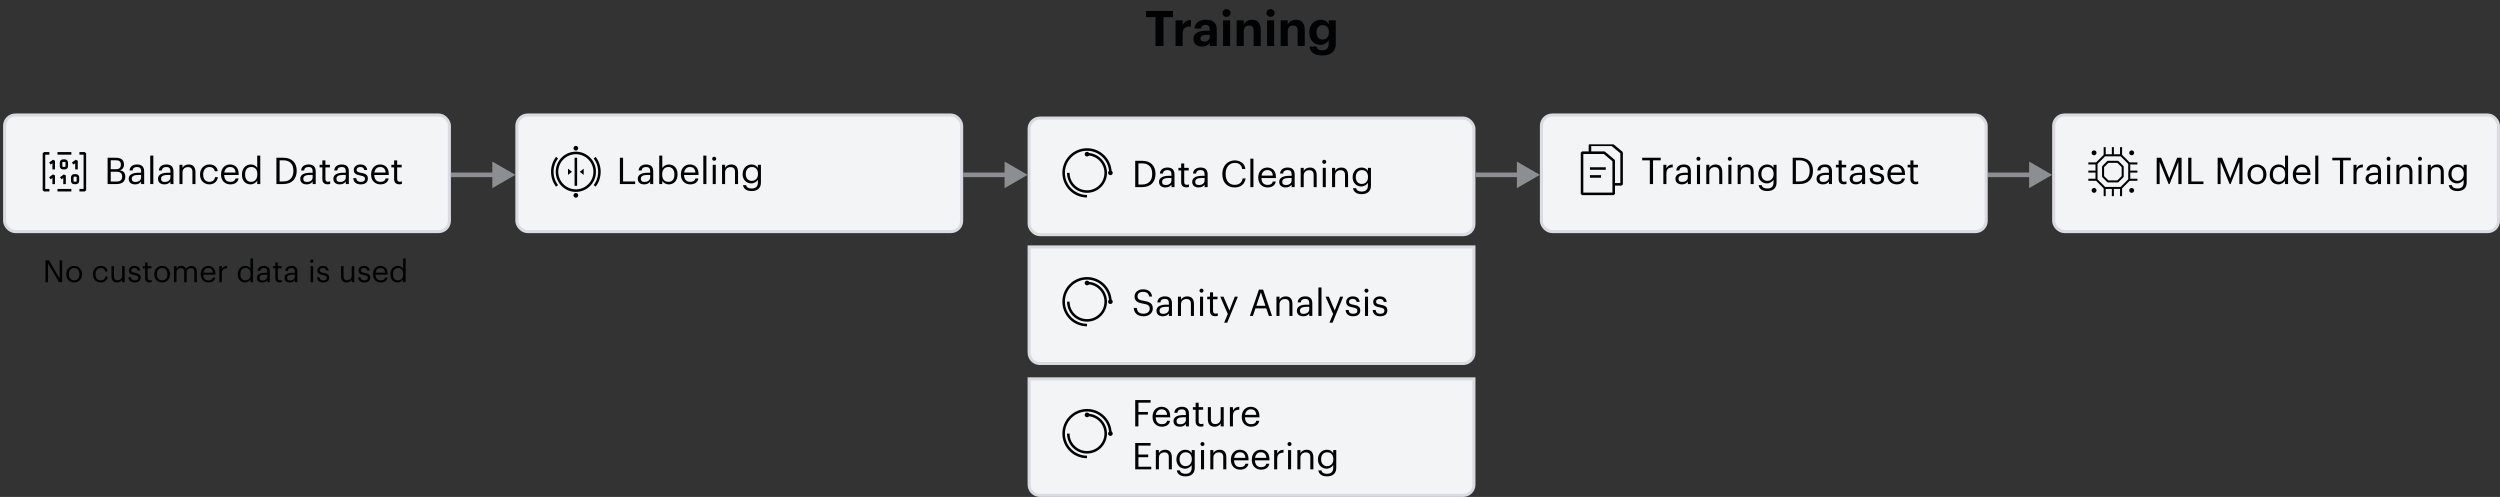 <svg width="815" height="162" viewBox="0 0 815 162" fill="none" xmlns="http://www.w3.org/2000/svg">
<rect x="0" y="0" width="815" height="162" fill="#333333" stroke="none"/>
<rect x="1.5" y="37.5" width="145" height="38" rx="3.5" fill="#F3F4F6"/>
<rect x="1.5" y="37.5" width="145" height="38" rx="3.5" stroke="#DADBE1"/>
<path d="M35.08 60V51.42H37.66C39.256 51.42 40.42 51.948 40.42 53.64V53.688C40.42 54.468 40.108 55.164 39.124 55.5C40.372 55.8 40.84 56.436 40.84 57.552V57.6C40.84 59.22 39.736 60 38.02 60H35.08ZM36.1 55.164H37.66C38.92 55.164 39.4 54.708 39.4 53.652V53.604C39.4 52.632 38.836 52.236 37.636 52.236H36.1V55.164ZM36.1 59.184H37.996C39.244 59.184 39.82 58.632 39.82 57.588V57.54C39.82 56.484 39.232 55.98 37.852 55.98H36.1V59.184ZM44.141 59.316C45.197 59.316 46.001 58.776 46.001 57.804V57.024H45.137C43.877 57.024 42.953 57.336 42.953 58.26C42.953 58.908 43.265 59.316 44.141 59.316ZM44.045 60.108C42.881 60.108 41.957 59.544 41.957 58.26C41.957 56.808 43.493 56.316 45.101 56.316H46.001V55.86C46.001 54.864 45.617 54.444 44.657 54.444C43.793 54.444 43.313 54.804 43.217 55.572H42.221C42.353 54.144 43.493 53.616 44.705 53.616C45.905 53.616 46.997 54.108 46.997 55.86V60H46.001V59.208C45.533 59.796 44.969 60.108 44.045 60.108ZM48.977 60V50.724H49.985V60H48.977ZM53.692 59.316C54.748 59.316 55.552 58.776 55.552 57.804V57.024H54.688C53.428 57.024 52.504 57.336 52.504 58.26C52.504 58.908 52.816 59.316 53.692 59.316ZM53.596 60.108C52.432 60.108 51.508 59.544 51.508 58.26C51.508 56.808 53.044 56.316 54.652 56.316H55.552V55.86C55.552 54.864 55.168 54.444 54.208 54.444C53.344 54.444 52.864 54.804 52.768 55.572H51.772C51.904 54.144 53.044 53.616 54.256 53.616C55.456 53.616 56.548 54.108 56.548 55.86V60H55.552V59.208C55.084 59.796 54.52 60.108 53.596 60.108ZM58.504 60V53.724H59.5V54.72C59.788 54.132 60.484 53.616 61.516 53.616C62.812 53.616 63.724 54.324 63.724 56.148V60H62.728V56.076C62.728 54.972 62.26 54.48 61.252 54.48C60.328 54.48 59.5 55.068 59.5 56.196V60H58.504ZM68.28 60.108C66.528 60.108 65.208 58.872 65.208 56.928V56.832C65.208 54.912 66.576 53.616 68.256 53.616C69.564 53.616 70.788 54.216 70.98 55.812H69.996C69.84 54.816 69.12 54.444 68.256 54.444C67.116 54.444 66.24 55.356 66.24 56.832V56.928C66.24 58.464 67.08 59.28 68.292 59.28C69.18 59.28 69.984 58.764 70.092 57.744H71.016C70.884 59.1 69.792 60.108 68.28 60.108ZM75.088 60.108C73.312 60.108 72.052 58.86 72.052 56.928V56.832C72.052 54.936 73.264 53.616 74.992 53.616C76.444 53.616 77.812 54.492 77.812 56.736V57.06H73.084C73.132 58.488 73.816 59.28 75.1 59.28C76.072 59.28 76.636 58.92 76.768 58.188H77.764C77.548 59.448 76.504 60.108 75.088 60.108ZM73.12 56.256H76.792C76.696 54.96 76.024 54.444 74.992 54.444C73.972 54.444 73.288 55.14 73.12 56.256ZM81.812 59.28C82.976 59.28 83.888 58.512 83.888 56.904V56.808C83.888 55.2 83.12 54.444 81.896 54.444C80.648 54.444 79.904 55.32 79.904 56.844V56.94C79.904 58.524 80.756 59.28 81.812 59.28ZM81.704 60.108C80.06 60.108 78.872 58.944 78.872 56.988V56.892C78.872 54.972 80.072 53.616 81.8 53.616C82.844 53.616 83.492 54.12 83.852 54.732V50.724H84.848V60H83.852V58.92C83.492 59.532 82.616 60.108 81.704 60.108ZM90.111 60V51.42H92.379C95.331 51.42 96.723 53.244 96.723 55.632V55.74C96.723 58.116 95.355 60 92.355 60H90.111ZM91.155 59.148H92.331C94.539 59.148 95.643 57.828 95.643 55.728V55.632C95.643 53.652 94.683 52.26 92.319 52.26H91.155V59.148ZM100.063 59.316C101.119 59.316 101.923 58.776 101.923 57.804V57.024H101.059C99.799 57.024 98.875 57.336 98.875 58.26C98.875 58.908 99.187 59.316 100.063 59.316ZM99.967 60.108C98.803 60.108 97.879 59.544 97.879 58.26C97.879 56.808 99.415 56.316 101.023 56.316H101.923V55.86C101.923 54.864 101.539 54.444 100.579 54.444C99.715 54.444 99.235 54.804 99.139 55.572H98.143C98.275 54.144 99.415 53.616 100.627 53.616C101.827 53.616 102.919 54.108 102.919 55.86V60H101.923V59.208C101.455 59.796 100.891 60.108 99.967 60.108ZM106.783 60.084C105.643 60.084 105.091 59.412 105.091 58.428V54.564H104.191V53.724H105.091V52.296H106.087V53.724H107.551V54.564H106.087V58.332C106.087 58.944 106.363 59.244 106.867 59.244C107.179 59.244 107.419 59.196 107.635 59.112V59.952C107.431 60.024 107.191 60.084 106.783 60.084ZM110.867 59.316C111.923 59.316 112.727 58.776 112.727 57.804V57.024H111.863C110.603 57.024 109.679 57.336 109.679 58.26C109.679 58.908 109.991 59.316 110.867 59.316ZM110.771 60.108C109.607 60.108 108.683 59.544 108.683 58.26C108.683 56.808 110.219 56.316 111.827 56.316H112.727V55.86C112.727 54.864 112.343 54.444 111.383 54.444C110.519 54.444 110.039 54.804 109.943 55.572H108.947C109.079 54.144 110.219 53.616 111.431 53.616C112.631 53.616 113.723 54.108 113.723 55.86V60H112.727V59.208C112.259 59.796 111.695 60.108 110.771 60.108ZM117.624 60.108C116.124 60.108 115.224 59.352 115.164 58.068H116.136C116.208 58.812 116.604 59.28 117.612 59.28C118.56 59.28 118.98 58.956 118.98 58.284C118.98 57.624 118.488 57.408 117.516 57.228C115.884 56.928 115.332 56.472 115.332 55.38C115.332 54.216 116.472 53.616 117.456 53.616C118.584 53.616 119.556 54.072 119.724 55.428H118.764C118.62 54.744 118.236 54.444 117.444 54.444C116.724 54.444 116.256 54.804 116.256 55.344C116.256 55.908 116.568 56.136 117.72 56.34C119.016 56.58 119.928 56.868 119.928 58.2C119.928 59.34 119.148 60.108 117.624 60.108ZM124.014 60.108C122.238 60.108 120.978 58.86 120.978 56.928V56.832C120.978 54.936 122.19 53.616 123.918 53.616C125.37 53.616 126.738 54.492 126.738 56.736V57.06H122.01C122.058 58.488 122.742 59.28 124.026 59.28C124.998 59.28 125.562 58.92 125.694 58.188H126.69C126.474 59.448 125.43 60.108 124.014 60.108ZM122.046 56.256H125.718C125.622 54.96 124.95 54.444 123.918 54.444C122.898 54.444 122.214 55.14 122.046 56.256ZM130.174 60.084C129.034 60.084 128.482 59.412 128.482 58.428V54.564H127.582V53.724H128.482V52.296H129.478V53.724H130.942V54.564H129.478V58.332C129.478 58.944 129.754 59.244 130.258 59.244C130.57 59.244 130.81 59.196 131.026 59.112V59.952C130.822 60.024 130.582 60.084 130.174 60.084Z" fill="#010203"/>
<g clip-path="url(#clip0_265_624)">
<path d="M17.504 54.816V52.404L16.598 53.069" stroke="#010203" stroke-width="0.833" stroke-linecap="square" stroke-linejoin="bevel"/>
<path d="M24.934 54.816V52.404L24.027 53.069" stroke="#010203" stroke-width="0.833" stroke-linecap="square" stroke-linejoin="bevel"/>
<path d="M21.043 59.616V57.203L20.137 57.868" stroke="#010203" stroke-width="0.833" stroke-linecap="square" stroke-linejoin="bevel"/>
<path d="M17.504 59.616V57.203L16.598 57.868" stroke="#010203" stroke-width="0.833" stroke-linecap="square" stroke-linejoin="bevel"/>
<path d="M21.129 52.364H20.539C20.192 52.364 19.91 52.646 19.91 52.993V54.188C19.91 54.535 20.192 54.816 20.539 54.816H21.129C21.476 54.816 21.757 54.535 21.757 54.188V52.993C21.757 52.646 21.476 52.364 21.129 52.364Z" stroke="#010203" stroke-width="0.833" stroke-linejoin="bevel"/>
<path d="M24.184 59.636H24.774C25.121 59.636 25.402 59.354 25.402 59.007V57.812C25.402 57.465 25.121 57.184 24.774 57.184H24.184C23.837 57.184 23.555 57.465 23.555 57.812V59.007C23.555 59.354 23.837 59.636 24.184 59.636Z" stroke="#010203" stroke-width="0.833" stroke-linejoin="bevel"/>
<path d="M16.104 50H14.332V62H16.104" stroke="#010203" stroke-width="0.833" stroke-linejoin="bevel"/>
<path d="M25.895 62H27.666V50H25.895" stroke="#010203" stroke-width="0.833" stroke-linejoin="bevel"/>
<path d="M18.738 50H23.261" stroke="#010203" stroke-width="0.833" stroke-linejoin="bevel"/>
<path d="M18.738 62H23.261" stroke="#010203" stroke-width="0.833" stroke-linejoin="bevel"/>
</g>
<rect x="168.5" y="37.5" width="145" height="38" rx="3.5" fill="#F3F4F6"/>
<rect x="168.5" y="37.5" width="145" height="38" rx="3.5" stroke="#DADBE1"/>
<path d="M202.08 60V51.42H203.124V59.148H207.048V60H202.08ZM210.098 59.316C211.154 59.316 211.958 58.776 211.958 57.804V57.024H211.094C209.834 57.024 208.91 57.336 208.91 58.26C208.91 58.908 209.222 59.316 210.098 59.316ZM210.002 60.108C208.838 60.108 207.914 59.544 207.914 58.26C207.914 56.808 209.45 56.316 211.058 56.316H211.958V55.86C211.958 54.864 211.574 54.444 210.614 54.444C209.75 54.444 209.27 54.804 209.174 55.572H208.178C208.31 54.144 209.45 53.616 210.662 53.616C211.862 53.616 212.954 54.108 212.954 55.86V60H211.958V59.208C211.49 59.796 210.926 60.108 210.002 60.108ZM218.03 60.108C217.01 60.108 216.266 59.592 215.906 58.968V60H214.91V50.724H215.906V54.78C216.266 54.168 217.118 53.616 218.03 53.616C219.674 53.616 220.886 54.816 220.886 56.772V56.868C220.886 58.788 219.758 60.108 218.03 60.108ZM217.934 59.28C219.182 59.28 219.854 58.44 219.854 56.916V56.82C219.854 55.236 218.978 54.444 217.922 54.444C216.758 54.444 215.87 55.212 215.87 56.82V56.916C215.87 58.524 216.71 59.28 217.934 59.28ZM225.002 60.108C223.226 60.108 221.966 58.86 221.966 56.928V56.832C221.966 54.936 223.178 53.616 224.906 53.616C226.358 53.616 227.726 54.492 227.726 56.736V57.06H222.998C223.046 58.488 223.73 59.28 225.014 59.28C225.986 59.28 226.55 58.92 226.682 58.188H227.678C227.462 59.448 226.418 60.108 225.002 60.108ZM223.034 56.256H226.706C226.61 54.96 225.938 54.444 224.906 54.444C223.886 54.444 223.202 55.14 223.034 56.256ZM229.278 60V50.724H230.286V60H229.278ZM232.828 52.416C232.468 52.416 232.168 52.116 232.168 51.756C232.168 51.396 232.468 51.096 232.828 51.096C233.188 51.096 233.488 51.396 233.488 51.756C233.488 52.116 233.188 52.416 232.828 52.416ZM232.348 60V53.724H233.344V60H232.348ZM235.383 60V53.724H236.379V54.72C236.667 54.132 237.363 53.616 238.395 53.616C239.691 53.616 240.603 54.324 240.603 56.148V60H239.607V56.076C239.607 54.972 239.139 54.48 238.131 54.48C237.207 54.48 236.379 55.068 236.379 56.196V60H235.383ZM245.051 58.968C246.215 58.968 247.103 58.152 247.103 56.748V56.664C247.103 55.26 246.335 54.444 245.111 54.444C243.863 54.444 243.119 55.368 243.119 56.688V56.784C243.119 58.152 243.995 58.968 245.051 58.968ZM245.063 62.292C243.203 62.292 242.387 61.416 242.219 60.36H243.239C243.383 61.08 243.983 61.452 245.051 61.452C246.287 61.452 247.067 60.864 247.067 59.52V58.608C246.707 59.22 245.855 59.796 244.943 59.796C243.299 59.796 242.087 58.548 242.087 56.82V56.736C242.087 55.032 243.287 53.616 245.015 53.616C246.059 53.616 246.707 54.12 247.067 54.732V53.724H248.063V59.58C248.051 61.404 246.815 62.292 245.063 62.292Z" fill="#010203"/>
<g clip-path="url(#clip1_265_624)">
<mask id="mask0_265_624" style="mask-type:alpha" maskUnits="userSpaceOnUse" x="178" y="45" width="20" height="20">
<rect x="178" y="45" width="20" height="20" fill="#D9D9D9"/>
</mask>
<g mask="url(#mask0_265_624)">
</g>
<path d="M187.726 62.144C191.119 62.144 193.87 59.393 193.87 56C193.87 52.607 191.119 49.856 187.726 49.856C184.333 49.856 181.582 52.607 181.582 56C181.582 59.393 184.333 62.144 187.726 62.144Z" stroke="#010203" stroke-width="0.833" stroke-linejoin="bevel"/>
<path d="M193.871 51.392C194.834 52.672 195.407 54.269 195.407 56C195.407 57.73 194.834 59.328 193.871 60.608" stroke="#010203" stroke-width="0.833" stroke-linejoin="bevel"/>
<path d="M181.583 60.608C180.62 59.328 180.047 57.73 180.047 56C180.047 54.269 180.62 52.672 181.583 51.392" stroke="#010203" stroke-width="0.833" stroke-linejoin="bevel"/>
<path d="M187.725 64.448C188.149 64.448 188.493 64.104 188.493 63.68C188.493 63.256 188.149 62.912 187.725 62.912C187.301 62.912 186.957 63.256 186.957 63.68C186.957 64.104 187.301 64.448 187.725 64.448Z" fill="#010203"/>
<path d="M187.725 49.088C188.149 49.088 188.493 48.744 188.493 48.32C188.493 47.896 188.149 47.552 187.725 47.552C187.301 47.552 186.957 47.896 186.957 48.32C186.957 48.744 187.301 49.088 187.725 49.088Z" fill="#010203"/>
<path d="M186.463 56.007L185.168 54.989V57.024L186.463 56.007Z" fill="#010203"/>
<path d="M188.992 56.007L190.287 57.024V54.989L188.992 56.007Z" fill="#010203"/>
<path d="M187.727 51.428V60.572" stroke="#010203" stroke-width="0.833" stroke-linejoin="bevel"/>
</g>
<path d="M168 57L160.5 52.67L160.5 61.33L168 57ZM147 57L147 57.75L161.25 57.75L161.25 57L161.25 56.25L147 56.25L147 57Z" fill="#8D8E92"/>
<path d="M335 57L327.5 52.67L327.5 61.33L335 57ZM314 57L314 57.75L328.25 57.75L328.25 57L328.25 56.25L314 56.25L314 57Z" fill="#8D8E92"/>
<path d="M669 57L661.5 52.67L661.5 61.33L669 57ZM648 57L648 57.75L662.25 57.75L662.25 57L662.25 56.25L648 56.25L648 57Z" fill="#8D8E92"/>
<rect x="502.5" y="37.5" width="145" height="38" rx="3.5" fill="#F3F4F6"/>
<rect x="502.5" y="37.5" width="145" height="38" rx="3.5" stroke="#DADBE1"/>
<path d="M537.844 60V52.272H535.348V51.42H541.384V52.272H538.888V60H537.844ZM542.254 60V53.724H543.25V54.852C543.646 54.144 544.186 53.652 545.314 53.616V54.552C544.054 54.612 543.25 55.008 543.25 56.556V60H542.254ZM548.375 59.316C549.431 59.316 550.235 58.776 550.235 57.804V57.024H549.371C548.111 57.024 547.187 57.336 547.187 58.26C547.187 58.908 547.499 59.316 548.375 59.316ZM548.279 60.108C547.115 60.108 546.191 59.544 546.191 58.26C546.191 56.808 547.727 56.316 549.335 56.316H550.235V55.86C550.235 54.864 549.851 54.444 548.891 54.444C548.027 54.444 547.547 54.804 547.451 55.572H546.455C546.587 54.144 547.727 53.616 548.939 53.616C550.139 53.616 551.231 54.108 551.231 55.86V60H550.235V59.208C549.767 59.796 549.203 60.108 548.279 60.108ZM553.692 52.416C553.332 52.416 553.032 52.116 553.032 51.756C553.032 51.396 553.332 51.096 553.692 51.096C554.052 51.096 554.352 51.396 554.352 51.756C554.352 52.116 554.052 52.416 553.692 52.416ZM553.212 60V53.724H554.208V60H553.212ZM556.246 60V53.724H557.242V54.72C557.53 54.132 558.226 53.616 559.258 53.616C560.554 53.616 561.466 54.324 561.466 56.148V60H560.47V56.076C560.47 54.972 560.002 54.48 558.994 54.48C558.07 54.48 557.242 55.068 557.242 56.196V60H556.246ZM563.922 52.416C563.562 52.416 563.262 52.116 563.262 51.756C563.262 51.396 563.562 51.096 563.922 51.096C564.282 51.096 564.582 51.396 564.582 51.756C564.582 52.116 564.282 52.416 563.922 52.416ZM563.442 60V53.724H564.438V60H563.442ZM566.477 60V53.724H567.473V54.72C567.761 54.132 568.457 53.616 569.489 53.616C570.785 53.616 571.697 54.324 571.697 56.148V60H570.701V56.076C570.701 54.972 570.233 54.48 569.225 54.48C568.301 54.48 567.473 55.068 567.473 56.196V60H566.477ZM576.145 58.968C577.309 58.968 578.197 58.152 578.197 56.748V56.664C578.197 55.26 577.429 54.444 576.205 54.444C574.957 54.444 574.213 55.368 574.213 56.688V56.784C574.213 58.152 575.089 58.968 576.145 58.968ZM576.157 62.292C574.297 62.292 573.481 61.416 573.313 60.36H574.333C574.477 61.08 575.077 61.452 576.145 61.452C577.381 61.452 578.161 60.864 578.161 59.52V58.608C577.801 59.22 576.949 59.796 576.037 59.796C574.393 59.796 573.181 58.548 573.181 56.82V56.736C573.181 55.032 574.381 53.616 576.109 53.616C577.153 53.616 577.801 54.12 578.161 54.732V53.724H579.157V59.58C579.145 61.404 577.909 62.292 576.157 62.292ZM584.42 60V51.42H586.688C589.64 51.42 591.032 53.244 591.032 55.632V55.74C591.032 58.116 589.664 60 586.664 60H584.42ZM585.464 59.148H586.64C588.848 59.148 589.952 57.828 589.952 55.728V55.632C589.952 53.652 588.992 52.26 586.628 52.26H585.464V59.148ZM594.371 59.316C595.427 59.316 596.231 58.776 596.231 57.804V57.024H595.367C594.107 57.024 593.183 57.336 593.183 58.26C593.183 58.908 593.495 59.316 594.371 59.316ZM594.275 60.108C593.111 60.108 592.187 59.544 592.187 58.26C592.187 56.808 593.723 56.316 595.331 56.316H596.231V55.86C596.231 54.864 595.847 54.444 594.887 54.444C594.023 54.444 593.543 54.804 593.447 55.572H592.451C592.583 54.144 593.723 53.616 594.935 53.616C596.135 53.616 597.227 54.108 597.227 55.86V60H596.231V59.208C595.763 59.796 595.199 60.108 594.275 60.108ZM601.092 60.084C599.952 60.084 599.4 59.412 599.4 58.428V54.564H598.5V53.724H599.4V52.296H600.396V53.724H601.86V54.564H600.396V58.332C600.396 58.944 600.672 59.244 601.176 59.244C601.488 59.244 601.728 59.196 601.944 59.112V59.952C601.74 60.024 601.5 60.084 601.092 60.084ZM605.176 59.316C606.232 59.316 607.036 58.776 607.036 57.804V57.024H606.172C604.912 57.024 603.988 57.336 603.988 58.26C603.988 58.908 604.3 59.316 605.176 59.316ZM605.08 60.108C603.916 60.108 602.992 59.544 602.992 58.26C602.992 56.808 604.528 56.316 606.136 56.316H607.036V55.86C607.036 54.864 606.652 54.444 605.692 54.444C604.828 54.444 604.348 54.804 604.252 55.572H603.256C603.388 54.144 604.528 53.616 605.74 53.616C606.94 53.616 608.032 54.108 608.032 55.86V60H607.036V59.208C606.568 59.796 606.004 60.108 605.08 60.108ZM611.932 60.108C610.432 60.108 609.532 59.352 609.472 58.068H610.444C610.516 58.812 610.912 59.28 611.92 59.28C612.868 59.28 613.288 58.956 613.288 58.284C613.288 57.624 612.796 57.408 611.824 57.228C610.192 56.928 609.64 56.472 609.64 55.38C609.64 54.216 610.78 53.616 611.764 53.616C612.892 53.616 613.864 54.072 614.032 55.428H613.072C612.928 54.744 612.544 54.444 611.752 54.444C611.032 54.444 610.564 54.804 610.564 55.344C610.564 55.908 610.876 56.136 612.028 56.34C613.324 56.58 614.236 56.868 614.236 58.2C614.236 59.34 613.456 60.108 611.932 60.108ZM618.322 60.108C616.546 60.108 615.286 58.86 615.286 56.928V56.832C615.286 54.936 616.498 53.616 618.226 53.616C619.678 53.616 621.046 54.492 621.046 56.736V57.06H616.318C616.366 58.488 617.05 59.28 618.334 59.28C619.306 59.28 619.87 58.92 620.002 58.188H620.998C620.782 59.448 619.738 60.108 618.322 60.108ZM616.354 56.256H620.026C619.93 54.96 619.258 54.444 618.226 54.444C617.206 54.444 616.522 55.14 616.354 56.256ZM624.482 60.084C623.342 60.084 622.79 59.412 622.79 58.428V54.564H621.89V53.724H622.79V52.296H623.786V53.724H625.25V54.564H623.786V58.332C623.786 58.944 624.062 59.244 624.566 59.244C624.878 59.244 625.118 59.196 625.334 59.112V59.952C625.13 60.024 624.89 60.084 624.482 60.084Z" fill="#010203"/>
<g clip-path="url(#clip2_265_624)">
<mask id="mask1_265_624" style="mask-type:alpha" maskUnits="userSpaceOnUse" x="512" y="45" width="20" height="20">
<rect x="512" y="45" width="20" height="20" fill="#D9D9D9"/>
</mask>
<g mask="url(#mask1_265_624)">
<path d="M518.324 49.777V47.196H525.55L528.647 49.777V60.099H526.066" stroke="#010203" stroke-width="0.833" stroke-linejoin="bevel"/>
<path d="M515.746 49.777V63.196H526.069V52.357L522.972 49.777H515.746Z" stroke="#010203" stroke-width="0.833" stroke-linejoin="bevel"/>
<path d="M518.324 54.938H523.486" stroke="#010203" stroke-width="0.833" stroke-linejoin="bevel"/>
<path d="M518.324 57.519H521.937" stroke="#010203" stroke-width="0.833" stroke-linejoin="bevel"/>
</g>
</g>
<rect x="669.5" y="37.5" width="145" height="38" rx="3.5" fill="#F3F4F6"/>
<rect x="669.5" y="37.5" width="145" height="38" rx="3.5" stroke="#DADBE1"/>
<path d="M703.08 60V51.42H704.532L707.184 58.104L709.752 51.42H711.192V60H710.148V52.776L707.304 60H706.98L704.04 52.776V60H703.08ZM713.357 60V51.42H714.401V59.148H718.325V60H713.357ZM722.955 60V51.42H724.407L727.059 58.104L729.627 51.42H731.067V60H730.023V52.776L727.179 60H726.855L723.915 52.776V60H722.955ZM735.764 60.108C733.976 60.108 732.692 58.752 732.692 56.916V56.82C732.692 54.936 734 53.616 735.776 53.616C737.552 53.616 738.86 54.924 738.86 56.808V56.904C738.86 58.8 737.552 60.108 735.764 60.108ZM735.776 59.28C737.036 59.28 737.828 58.332 737.828 56.916V56.832C737.828 55.38 737.024 54.444 735.776 54.444C734.516 54.444 733.724 55.38 733.724 56.82V56.916C733.724 58.344 734.504 59.28 735.776 59.28ZM742.875 59.28C744.039 59.28 744.951 58.512 744.951 56.904V56.808C744.951 55.2 744.183 54.444 742.959 54.444C741.711 54.444 740.967 55.32 740.967 56.844V56.94C740.967 58.524 741.819 59.28 742.875 59.28ZM742.767 60.108C741.123 60.108 739.935 58.944 739.935 56.988V56.892C739.935 54.972 741.135 53.616 742.863 53.616C743.907 53.616 744.555 54.12 744.915 54.732V50.724H745.911V60H744.915V58.92C744.555 59.532 743.679 60.108 742.767 60.108ZM750.494 60.108C748.718 60.108 747.458 58.86 747.458 56.928V56.832C747.458 54.936 748.67 53.616 750.398 53.616C751.85 53.616 753.218 54.492 753.218 56.736V57.06H748.49C748.538 58.488 749.222 59.28 750.506 59.28C751.478 59.28 752.042 58.92 752.174 58.188H753.17C752.954 59.448 751.91 60.108 750.494 60.108ZM748.526 56.256H752.198C752.102 54.96 751.43 54.444 750.398 54.444C749.378 54.444 748.694 55.14 748.526 56.256ZM754.77 60V50.724H755.778V60H754.77ZM762.828 60V52.272H760.332V51.42H766.368V52.272H763.872V60H762.828ZM767.238 60V53.724H768.234V54.852C768.63 54.144 769.17 53.652 770.298 53.616V54.552C769.038 54.612 768.234 55.008 768.234 56.556V60H767.238ZM773.36 59.316C774.416 59.316 775.22 58.776 775.22 57.804V57.024H774.356C773.096 57.024 772.172 57.336 772.172 58.26C772.172 58.908 772.484 59.316 773.36 59.316ZM773.264 60.108C772.1 60.108 771.176 59.544 771.176 58.26C771.176 56.808 772.712 56.316 774.32 56.316H775.22V55.86C775.22 54.864 774.836 54.444 773.876 54.444C773.012 54.444 772.532 54.804 772.436 55.572H771.44C771.572 54.144 772.712 53.616 773.924 53.616C775.124 53.616 776.216 54.108 776.216 55.86V60H775.22V59.208C774.752 59.796 774.188 60.108 773.264 60.108ZM778.676 52.416C778.316 52.416 778.016 52.116 778.016 51.756C778.016 51.396 778.316 51.096 778.676 51.096C779.036 51.096 779.336 51.396 779.336 51.756C779.336 52.116 779.036 52.416 778.676 52.416ZM778.196 60V53.724H779.192V60H778.196ZM781.231 60V53.724H782.227V54.72C782.515 54.132 783.211 53.616 784.243 53.616C785.539 53.616 786.451 54.324 786.451 56.148V60H785.455V56.076C785.455 54.972 784.987 54.48 783.979 54.48C783.055 54.48 782.227 55.068 782.227 56.196V60H781.231ZM788.907 52.416C788.547 52.416 788.247 52.116 788.247 51.756C788.247 51.396 788.547 51.096 788.907 51.096C789.267 51.096 789.567 51.396 789.567 51.756C789.567 52.116 789.267 52.416 788.907 52.416ZM788.427 60V53.724H789.423V60H788.427ZM791.461 60V53.724H792.457V54.72C792.745 54.132 793.441 53.616 794.473 53.616C795.769 53.616 796.681 54.324 796.681 56.148V60H795.685V56.076C795.685 54.972 795.217 54.48 794.209 54.48C793.285 54.48 792.457 55.068 792.457 56.196V60H791.461ZM801.129 58.968C802.293 58.968 803.181 58.152 803.181 56.748V56.664C803.181 55.26 802.413 54.444 801.189 54.444C799.941 54.444 799.197 55.368 799.197 56.688V56.784C799.197 58.152 800.073 58.968 801.129 58.968ZM801.141 62.292C799.281 62.292 798.465 61.416 798.297 60.36H799.317C799.461 61.08 800.061 61.452 801.129 61.452C802.365 61.452 803.145 60.864 803.145 59.52V58.608C802.785 59.22 801.933 59.796 801.021 59.796C799.377 59.796 798.165 58.548 798.165 56.82V56.736C798.165 55.032 799.365 53.616 801.093 53.616C802.137 53.616 802.785 54.12 803.145 54.732V53.724H804.141V59.58C804.129 61.404 802.893 62.292 801.141 62.292Z" fill="#010203"/>
<g clip-path="url(#clip3_265_624)">
<mask id="mask2_265_624" style="mask-type:alpha" maskUnits="userSpaceOnUse" x="679" y="46" width="20" height="20">
<rect x="679" y="46" width="20" height="20" fill="#D9D9D9"/>
</mask>
<g mask="url(#mask2_265_624)">
<path d="M694.929 50.623C695.371 50.623 695.729 50.265 695.729 49.823C695.729 49.381 695.371 49.023 694.929 49.023C694.487 49.023 694.129 49.381 694.129 49.823C694.129 50.265 694.487 50.623 694.929 50.623Z" fill="#010203"/>
<path d="M682.663 50.623C683.105 50.623 683.463 50.265 683.463 49.823C683.463 49.381 683.105 49.023 682.663 49.023C682.221 49.023 681.863 49.381 681.863 49.823C681.863 50.265 682.221 50.623 682.663 50.623Z" fill="#010203"/>
<path d="M694.929 62.867C695.371 62.867 695.729 62.508 695.729 62.066C695.729 61.625 695.371 61.267 694.929 61.267C694.487 61.267 694.129 61.625 694.129 62.066C694.129 62.508 694.487 62.867 694.929 62.867Z" fill="#010203"/>
<path d="M682.663 62.867C683.105 62.867 683.463 62.508 683.463 62.066C683.463 61.625 683.105 61.267 682.663 61.267C682.221 61.267 681.863 61.625 681.863 62.066C681.863 62.508 682.221 62.867 682.663 62.867Z" fill="#010203"/>
<path d="M694.129 58.606H696.796" stroke="#010203" stroke-width="0.667" stroke-linejoin="bevel"/>
<path d="M694.129 55.945H696.796" stroke="#010203" stroke-width="0.667" stroke-linejoin="bevel"/>
<path d="M694.129 53.283H696.796" stroke="#010203" stroke-width="0.667" stroke-linejoin="bevel"/>
<path d="M680.797 58.606H683.464" stroke="#010203" stroke-width="0.667" stroke-linejoin="bevel"/>
<path d="M680.797 55.945H683.464" stroke="#010203" stroke-width="0.667" stroke-linejoin="bevel"/>
<path d="M680.797 53.283H683.464" stroke="#010203" stroke-width="0.667" stroke-linejoin="bevel"/>
<path d="M686.129 61.268V63.929" stroke="#010203" stroke-width="0.667" stroke-linejoin="bevel"/>
<path d="M688.797 61.268V63.929" stroke="#010203" stroke-width="0.667" stroke-linejoin="bevel"/>
<path d="M691.465 61.268V63.929" stroke="#010203" stroke-width="0.667" stroke-linejoin="bevel"/>
<path d="M686.129 47.96V50.622" stroke="#010203" stroke-width="0.667" stroke-linejoin="bevel"/>
<path d="M688.797 47.96V50.622" stroke="#010203" stroke-width="0.667" stroke-linejoin="bevel"/>
<path d="M691.465 47.96V50.622" stroke="#010203" stroke-width="0.667" stroke-linejoin="bevel"/>
<path d="M691.465 50.622L694.132 53.283V58.606L691.465 61.268H686.132L683.465 58.606V53.283L686.132 50.622H691.465Z" stroke="#010203" stroke-width="0.667" stroke-linejoin="bevel"/>
<path d="M690.398 52.751L691.998 54.348V57.542L690.398 59.138H687.198L685.598 57.542V54.348L687.198 52.751H690.398Z" stroke="#010203" stroke-width="0.667" stroke-linejoin="bevel"/>
</g>
</g>
<path d="M14.82 92V84.85H15.95L19.43 90.76V84.85H20.26V92H19.26L15.65 85.87V92H14.82ZM24.166 92.09C22.676 92.09 21.606 90.96 21.606 89.43V89.35C21.606 87.78 22.696 86.68 24.176 86.68C25.656 86.68 26.746 87.77 26.746 89.34V89.42C26.746 91 25.656 92.09 24.166 92.09ZM24.176 91.4C25.226 91.4 25.886 90.61 25.886 89.43V89.36C25.886 88.15 25.216 87.37 24.176 87.37C23.126 87.37 22.466 88.15 22.466 89.35V89.43C22.466 90.62 23.116 91.4 24.176 91.4ZM32.848 92.09C31.388 92.09 30.288 91.06 30.288 89.44V89.36C30.288 87.76 31.428 86.68 32.828 86.68C33.918 86.68 34.938 87.18 35.098 88.51H34.278C34.148 87.68 33.548 87.37 32.828 87.37C31.878 87.37 31.148 88.13 31.148 89.36V89.44C31.148 90.72 31.848 91.4 32.858 91.4C33.598 91.4 34.268 90.97 34.358 90.12H35.128C35.018 91.25 34.108 92.09 32.848 92.09ZM38.151 92.09C37.111 92.09 36.331 91.52 36.331 90.08V86.77H37.161V90.04C37.161 90.96 37.551 91.37 38.371 91.37C39.111 91.37 39.811 90.88 39.811 89.94V86.77H40.641V92H39.811V91.17C39.571 91.66 38.991 92.09 38.151 92.09ZM43.938 92.09C42.688 92.09 41.938 91.46 41.889 90.39H42.699C42.758 91.01 43.089 91.4 43.928 91.4C44.718 91.4 45.069 91.13 45.069 90.57C45.069 90.02 44.658 89.84 43.849 89.69C42.489 89.44 42.029 89.06 42.029 88.15C42.029 87.18 42.978 86.68 43.798 86.68C44.739 86.68 45.548 87.06 45.688 88.19H44.889C44.769 87.62 44.449 87.37 43.788 87.37C43.188 87.37 42.798 87.67 42.798 88.12C42.798 88.59 43.059 88.78 44.019 88.95C45.099 89.15 45.858 89.39 45.858 90.5C45.858 91.45 45.209 92.09 43.938 92.09ZM48.713 92.07C47.763 92.07 47.303 91.51 47.303 90.69V87.47H46.553V86.77H47.303V85.58H48.133V86.77H49.353V87.47H48.133V90.61C48.133 91.12 48.363 91.37 48.783 91.37C49.043 91.37 49.243 91.33 49.423 91.26V91.96C49.253 92.02 49.053 92.07 48.713 92.07ZM52.848 92.09C51.358 92.09 50.288 90.96 50.288 89.43V89.35C50.288 87.78 51.378 86.68 52.858 86.68C54.338 86.68 55.428 87.77 55.428 89.34V89.42C55.428 91 54.338 92.09 52.848 92.09ZM52.858 91.4C53.908 91.4 54.568 90.61 54.568 89.43V89.36C54.568 88.15 53.898 87.37 52.858 87.37C51.808 87.37 51.148 88.15 51.148 89.35V89.43C51.148 90.62 51.798 91.4 52.858 91.4ZM56.713 92V86.77H57.543V87.57C57.783 87.08 58.353 86.68 59.103 86.68C59.773 86.68 60.363 86.96 60.633 87.66C60.993 86.98 61.773 86.68 62.423 86.68C63.363 86.68 64.183 87.24 64.183 88.76V92H63.353V88.7C63.353 87.78 62.963 87.4 62.243 87.4C61.563 87.4 60.863 87.86 60.863 88.8V92H60.033V88.7C60.033 87.78 59.643 87.4 58.923 87.4C58.243 87.4 57.543 87.86 57.543 88.8V92H56.713ZM67.955 92.09C66.475 92.09 65.425 91.05 65.425 89.44V89.36C65.425 87.78 66.435 86.68 67.875 86.68C69.085 86.68 70.225 87.41 70.225 89.28V89.55H66.285C66.325 90.74 66.895 91.4 67.965 91.4C68.775 91.4 69.245 91.1 69.355 90.49H70.185C70.005 91.54 69.135 92.09 67.955 92.09ZM66.315 88.88H69.375C69.295 87.8 68.735 87.37 67.875 87.37C67.025 87.37 66.455 87.95 66.315 88.88ZM71.498 92V86.77H72.328V87.71C72.658 87.12 73.108 86.71 74.048 86.68V87.46C72.998 87.51 72.328 87.84 72.328 89.13V92H71.498ZM79.965 91.4C80.934 91.4 81.695 90.76 81.695 89.42V89.34C81.695 88 81.055 87.37 80.034 87.37C78.995 87.37 78.374 88.1 78.374 89.37V89.45C78.374 90.77 79.085 91.4 79.965 91.4ZM79.874 92.09C78.504 92.09 77.514 91.12 77.514 89.49V89.41C77.514 87.81 78.514 86.68 79.954 86.68C80.825 86.68 81.365 87.1 81.665 87.61V84.27H82.495V92H81.665V91.1C81.365 91.61 80.635 92.09 79.874 92.09ZM85.564 91.43C86.444 91.43 87.114 90.98 87.114 90.17V89.52H86.394C85.344 89.52 84.574 89.78 84.574 90.55C84.574 91.09 84.834 91.43 85.564 91.43ZM85.484 92.09C84.514 92.09 83.744 91.62 83.744 90.55C83.744 89.34 85.024 88.93 86.364 88.93H87.114V88.55C87.114 87.72 86.794 87.37 85.994 87.37C85.274 87.37 84.874 87.67 84.794 88.31H83.964C84.074 87.12 85.024 86.68 86.034 86.68C87.034 86.68 87.944 87.09 87.944 88.55V92H87.114V91.34C86.724 91.83 86.254 92.09 85.484 92.09ZM91.164 92.07C90.214 92.07 89.754 91.51 89.754 90.69V87.47H89.004V86.77H89.754V85.58H90.584V86.77H91.804V87.47H90.584V90.61C90.584 91.12 90.814 91.37 91.234 91.37C91.494 91.37 91.694 91.33 91.874 91.26V91.96C91.704 92.02 91.504 92.07 91.164 92.07ZM94.568 91.43C95.448 91.43 96.118 90.98 96.118 90.17V89.52H95.398C94.348 89.52 93.578 89.78 93.578 90.55C93.578 91.09 93.838 91.43 94.568 91.43ZM94.488 92.09C93.518 92.09 92.748 91.62 92.748 90.55C92.748 89.34 94.028 88.93 95.368 88.93H96.118V88.55C96.118 87.72 95.798 87.37 94.998 87.37C94.278 87.37 93.878 87.67 93.798 88.31H92.968C93.078 87.12 94.028 86.68 95.038 86.68C96.038 86.68 96.948 87.09 96.948 88.55V92H96.118V91.34C95.728 91.83 95.258 92.09 94.488 92.09ZM101.645 85.68C101.345 85.68 101.095 85.43 101.095 85.13C101.095 84.83 101.345 84.58 101.645 84.58C101.945 84.58 102.195 84.83 102.195 85.13C102.195 85.43 101.945 85.68 101.645 85.68ZM101.245 92V86.77H102.075V92H101.245ZM105.394 92.09C104.144 92.09 103.394 91.46 103.344 90.39H104.154C104.214 91.01 104.544 91.4 105.384 91.4C106.174 91.4 106.524 91.13 106.524 90.57C106.524 90.02 106.114 89.84 105.304 89.69C103.944 89.44 103.484 89.06 103.484 88.15C103.484 87.18 104.434 86.68 105.254 86.68C106.194 86.68 107.004 87.06 107.144 88.19H106.344C106.224 87.62 105.904 87.37 105.244 87.37C104.644 87.37 104.254 87.67 104.254 88.12C104.254 88.59 104.514 88.78 105.474 88.95C106.554 89.15 107.314 89.39 107.314 90.5C107.314 91.45 106.664 92.09 105.394 92.09ZM112.995 92.09C111.955 92.09 111.175 91.52 111.175 90.08V86.77H112.005V90.04C112.005 90.96 112.395 91.37 113.215 91.37C113.955 91.37 114.655 90.88 114.655 89.94V86.77H115.485V92H114.655V91.17C114.415 91.66 113.835 92.09 112.995 92.09ZM118.782 92.09C117.532 92.09 116.782 91.46 116.732 90.39H117.542C117.602 91.01 117.932 91.4 118.772 91.4C119.562 91.4 119.912 91.13 119.912 90.57C119.912 90.02 119.502 89.84 118.692 89.69C117.332 89.44 116.872 89.06 116.872 88.15C116.872 87.18 117.822 86.68 118.642 86.68C119.582 86.68 120.392 87.06 120.532 88.19H119.732C119.612 87.62 119.292 87.37 118.632 87.37C118.032 87.37 117.642 87.67 117.642 88.12C117.642 88.59 117.902 88.78 118.862 88.95C119.942 89.15 120.702 89.39 120.702 90.5C120.702 91.45 120.052 92.09 118.782 92.09ZM124.107 92.09C122.627 92.09 121.577 91.05 121.577 89.44V89.36C121.577 87.78 122.587 86.68 124.027 86.68C125.237 86.68 126.377 87.41 126.377 89.28V89.55H122.437C122.477 90.74 123.047 91.4 124.117 91.4C124.927 91.4 125.397 91.1 125.507 90.49H126.337C126.157 91.54 125.287 92.09 124.107 92.09ZM122.467 88.88H125.527C125.447 87.8 124.887 87.37 124.027 87.37C123.177 87.37 122.607 87.95 122.467 88.88ZM129.711 91.4C130.681 91.4 131.441 90.76 131.441 89.42V89.34C131.441 88 130.801 87.37 129.781 87.37C128.741 87.37 128.121 88.1 128.121 89.37V89.45C128.121 90.77 128.831 91.4 129.711 91.4ZM129.621 92.09C128.251 92.09 127.261 91.12 127.261 89.49V89.41C127.261 87.81 128.261 86.68 129.701 86.68C130.571 86.68 131.111 87.1 131.411 87.61V84.27H132.241V92H131.411V91.1C131.111 91.61 130.381 92.09 129.621 92.09Z" fill="#010203"/>
<path d="M480.5 123.5V158C480.5 159.933 478.933 161.5 477 161.5H339C337.067 161.5 335.5 159.933 335.5 158V123.5H480.5Z" fill="#F3F4F6"/>
<path d="M480.5 123.5V158C480.5 159.933 478.933 161.5 477 161.5H339C337.067 161.5 335.5 159.933 335.5 158V123.5H480.5Z" stroke="#DADBE1"/>
<path d="M370.08 139V130.42H375.096V131.272H371.124V134.308H374.22V135.16H371.124V139H370.08ZM378.764 139.108C376.988 139.108 375.728 137.86 375.728 135.928V135.832C375.728 133.936 376.94 132.616 378.668 132.616C380.12 132.616 381.488 133.492 381.488 135.736V136.06H376.76C376.808 137.488 377.492 138.28 378.776 138.28C379.748 138.28 380.312 137.92 380.444 137.188H381.44C381.224 138.448 380.18 139.108 378.764 139.108ZM376.796 135.256H380.468C380.372 133.96 379.7 133.444 378.668 133.444C377.648 133.444 376.964 134.14 376.796 135.256ZM384.742 138.316C385.798 138.316 386.602 137.776 386.602 136.804V136.024H385.738C384.478 136.024 383.554 136.336 383.554 137.26C383.554 137.908 383.866 138.316 384.742 138.316ZM384.646 139.108C383.482 139.108 382.558 138.544 382.558 137.26C382.558 135.808 384.094 135.316 385.702 135.316H386.602V134.86C386.602 133.864 386.218 133.444 385.258 133.444C384.394 133.444 383.914 133.804 383.818 134.572H382.822C382.954 133.144 384.094 132.616 385.306 132.616C386.506 132.616 387.598 133.108 387.598 134.86V139H386.602V138.208C386.134 138.796 385.57 139.108 384.646 139.108ZM391.463 139.084C390.323 139.084 389.771 138.412 389.771 137.428V133.564H388.871V132.724H389.771V131.296H390.767V132.724H392.231V133.564H390.767V137.332C390.767 137.944 391.043 138.244 391.547 138.244C391.859 138.244 392.099 138.196 392.315 138.112V138.952C392.111 139.024 391.871 139.084 391.463 139.084ZM395.945 139.108C394.697 139.108 393.761 138.424 393.761 136.696V132.724H394.757V136.648C394.757 137.752 395.225 138.244 396.209 138.244C397.097 138.244 397.937 137.656 397.937 136.528V132.724H398.933V139H397.937V138.004C397.649 138.592 396.953 139.108 395.945 139.108ZM400.946 139V132.724H401.942V133.852C402.338 133.144 402.878 132.652 404.006 132.616V133.552C402.746 133.612 401.942 134.008 401.942 135.556V139H400.946ZM407.849 139.108C406.073 139.108 404.813 137.86 404.813 135.928V135.832C404.813 133.936 406.025 132.616 407.753 132.616C409.205 132.616 410.573 133.492 410.573 135.736V136.06H405.845C405.893 137.488 406.577 138.28 407.861 138.28C408.833 138.28 409.397 137.92 409.529 137.188H410.525C410.309 138.448 409.265 139.108 407.849 139.108ZM405.881 135.256H409.553C409.457 133.96 408.785 133.444 407.753 133.444C406.733 133.444 406.049 134.14 405.881 135.256ZM370.08 153V144.42H375.084V145.272H371.124V148.188H374.316V149.04H371.124V152.148H375.3V153H370.08ZM376.805 153V146.724H377.801V147.72C378.089 147.132 378.785 146.616 379.817 146.616C381.113 146.616 382.025 147.324 382.025 149.148V153H381.029V149.076C381.029 147.972 380.561 147.48 379.553 147.48C378.629 147.48 377.801 148.068 377.801 149.196V153H376.805ZM386.473 151.968C387.637 151.968 388.525 151.152 388.525 149.748V149.664C388.525 148.26 387.757 147.444 386.533 147.444C385.285 147.444 384.541 148.368 384.541 149.688V149.784C384.541 151.152 385.417 151.968 386.473 151.968ZM386.485 155.292C384.625 155.292 383.809 154.416 383.641 153.36H384.661C384.805 154.08 385.405 154.452 386.473 154.452C387.709 154.452 388.489 153.864 388.489 152.52V151.608C388.129 152.22 387.277 152.796 386.365 152.796C384.721 152.796 383.509 151.548 383.509 149.82V149.736C383.509 148.032 384.709 146.616 386.437 146.616C387.481 146.616 388.129 147.12 388.489 147.732V146.724H389.485V152.58C389.473 154.404 388.237 155.292 386.485 155.292ZM392.004 145.416C391.644 145.416 391.344 145.116 391.344 144.756C391.344 144.396 391.644 144.096 392.004 144.096C392.364 144.096 392.664 144.396 392.664 144.756C392.664 145.116 392.364 145.416 392.004 145.416ZM391.524 153V146.724H392.52V153H391.524ZM394.559 153V146.724H395.555V147.72C395.843 147.132 396.539 146.616 397.571 146.616C398.867 146.616 399.779 147.324 399.779 149.148V153H398.783V149.076C398.783 147.972 398.315 147.48 397.307 147.48C396.383 147.48 395.555 148.068 395.555 149.196V153H394.559ZM404.299 153.108C402.523 153.108 401.263 151.86 401.263 149.928V149.832C401.263 147.936 402.475 146.616 404.203 146.616C405.655 146.616 407.023 147.492 407.023 149.736V150.06H402.295C402.343 151.488 403.027 152.28 404.311 152.28C405.283 152.28 405.847 151.92 405.979 151.188H406.975C406.759 152.448 405.715 153.108 404.299 153.108ZM402.331 149.256H406.003C405.907 147.96 405.235 147.444 404.203 147.444C403.183 147.444 402.499 148.14 402.331 149.256ZM411.119 153.108C409.343 153.108 408.083 151.86 408.083 149.928V149.832C408.083 147.936 409.295 146.616 411.023 146.616C412.475 146.616 413.843 147.492 413.843 149.736V150.06H409.115C409.163 151.488 409.847 152.28 411.131 152.28C412.103 152.28 412.667 151.92 412.799 151.188H413.795C413.579 152.448 412.535 153.108 411.119 153.108ZM409.151 149.256H412.823C412.727 147.96 412.055 147.444 411.023 147.444C410.003 147.444 409.319 148.14 409.151 149.256ZM415.371 153V146.724H416.367V147.852C416.763 147.144 417.303 146.652 418.431 146.616V147.552C417.171 147.612 416.367 148.008 416.367 149.556V153H415.371ZM420.387 145.416C420.027 145.416 419.727 145.116 419.727 144.756C419.727 144.396 420.027 144.096 420.387 144.096C420.747 144.096 421.047 144.396 421.047 144.756C421.047 145.116 420.747 145.416 420.387 145.416ZM419.907 153V146.724H420.903V153H419.907ZM422.942 153V146.724H423.938V147.72C424.226 147.132 424.922 146.616 425.954 146.616C427.25 146.616 428.162 147.324 428.162 149.148V153H427.166V149.076C427.166 147.972 426.698 147.48 425.69 147.48C424.766 147.48 423.938 148.068 423.938 149.196V153H422.942ZM432.609 151.968C433.773 151.968 434.661 151.152 434.661 149.748V149.664C434.661 148.26 433.893 147.444 432.669 147.444C431.421 147.444 430.677 148.368 430.677 149.688V149.784C430.677 151.152 431.553 151.968 432.609 151.968ZM432.621 155.292C430.761 155.292 429.945 154.416 429.777 153.36H430.797C430.941 154.08 431.541 154.452 432.609 154.452C433.845 154.452 434.625 153.864 434.625 152.52V151.608C434.265 152.22 433.413 152.796 432.501 152.796C430.857 152.796 429.645 151.548 429.645 149.82V149.736C429.645 148.032 430.845 146.616 432.573 146.616C433.617 146.616 434.265 147.12 434.625 147.732V146.724H435.621V152.58C435.609 154.404 434.373 155.292 432.621 155.292Z" fill="#010203"/>
<g clip-path="url(#clip4_265_624)">
<mask id="mask3_265_624" style="mask-type:alpha" maskUnits="userSpaceOnUse" x="345" y="131" width="20" height="20">
<rect x="345" y="131" width="20" height="20" fill="#D9D9D9"/>
</mask>
<g mask="url(#mask3_265_624)">
<path d="M354.369 135.256C357.735 135.256 360.464 137.986 360.464 141.352C360.464 144.718 357.735 147.447 354.369 147.447C351.003 147.447 348.273 144.718 348.273 141.352" stroke="#010203" stroke-width="0.833" stroke-linejoin="bevel"/>
<path d="M354.369 148.971C350.161 148.971 346.75 145.559 346.75 141.352C346.75 137.144 350.161 133.733 354.369 133.733C358.577 133.733 361.988 137.144 361.988 141.352" stroke="#010203" stroke-width="0.833" stroke-linejoin="bevel"/>
<path d="M361.989 142.114C362.41 142.114 362.751 141.773 362.751 141.352C362.751 140.931 362.41 140.59 361.989 140.59C361.568 140.59 361.227 140.931 361.227 141.352C361.227 141.773 361.568 142.114 361.989 142.114Z" fill="#010203"/>
<path d="M354.368 136.019C354.789 136.019 355.13 135.677 355.13 135.256C355.13 134.835 354.789 134.494 354.368 134.494C353.947 134.494 353.605 134.835 353.605 135.256C353.605 135.677 353.947 136.019 354.368 136.019Z" fill="#010203"/>
</g>
</g>
<path d="M480.5 80.5V115C480.5 116.933 478.933 118.5 477 118.5H339C337.067 118.5 335.5 116.933 335.5 115V80.5H480.5Z" fill="#F3F4F6"/>
<path d="M480.5 80.5V115C480.5 116.933 478.933 118.5 477 118.5H339C337.067 118.5 335.5 116.933 335.5 115V80.5H480.5Z" stroke="#DADBE1"/>
<path d="M372.852 103.108C370.56 103.108 369.732 101.848 369.576 100.384H370.584C370.716 101.404 371.124 102.268 372.852 102.268C373.956 102.268 374.808 101.62 374.808 100.648C374.808 99.676 374.364 99.268 372.732 99.004C370.932 98.728 369.864 98.164 369.864 96.64C369.864 95.32 371.004 94.312 372.624 94.312C374.34 94.312 375.408 95.152 375.576 96.676H374.64C374.436 95.596 373.812 95.152 372.624 95.152C371.448 95.152 370.836 95.74 370.836 96.544C370.836 97.384 371.148 97.816 372.9 98.08C374.808 98.38 375.816 98.956 375.816 100.576C375.816 102.016 374.556 103.108 372.852 103.108ZM379.199 102.316C380.255 102.316 381.059 101.776 381.059 100.804V100.024H380.195C378.935 100.024 378.011 100.336 378.011 101.26C378.011 101.908 378.323 102.316 379.199 102.316ZM379.103 103.108C377.939 103.108 377.015 102.544 377.015 101.26C377.015 99.808 378.551 99.316 380.159 99.316H381.059V98.86C381.059 97.864 380.675 97.444 379.715 97.444C378.851 97.444 378.371 97.804 378.275 98.572H377.279C377.411 97.144 378.551 96.616 379.763 96.616C380.963 96.616 382.055 97.108 382.055 98.86V103H381.059V102.208C380.591 102.796 380.027 103.108 379.103 103.108ZM384.012 103V96.724H385.008V97.72C385.296 97.132 385.992 96.616 387.024 96.616C388.32 96.616 389.232 97.324 389.232 99.148V103H388.236V99.076C388.236 97.972 387.768 97.48 386.76 97.48C385.836 97.48 385.008 98.068 385.008 99.196V103H384.012ZM391.688 95.416C391.328 95.416 391.028 95.116 391.028 94.756C391.028 94.396 391.328 94.096 391.688 94.096C392.048 94.096 392.348 94.396 392.348 94.756C392.348 95.116 392.048 95.416 391.688 95.416ZM391.208 103V96.724H392.204V103H391.208ZM396.15 103.084C395.01 103.084 394.458 102.412 394.458 101.428V97.564H393.558V96.724H394.458V95.296H395.454V96.724H396.918V97.564H395.454V101.332C395.454 101.944 395.73 102.244 396.234 102.244C396.546 102.244 396.786 102.196 397.002 102.112V102.952C396.798 103.024 396.558 103.084 396.15 103.084ZM399.072 105.184L400.26 102.352L397.8 96.724H398.868L400.788 101.224L402.528 96.724H403.548L400.08 105.184H399.072ZM411.047 95.284L409.559 99.7H412.535L411.047 95.284ZM407.459 103L410.411 94.42H411.779L414.683 103H413.651L412.811 100.528H409.271L408.443 103H407.459ZM416.121 103V96.724H417.117V97.72C417.405 97.132 418.101 96.616 419.133 96.616C420.429 96.616 421.341 97.324 421.341 99.148V103H420.345V99.076C420.345 97.972 419.877 97.48 418.869 97.48C417.945 97.48 417.117 98.068 417.117 99.196V103H416.121ZM424.961 102.316C426.017 102.316 426.821 101.776 426.821 100.804V100.024H425.957C424.697 100.024 423.773 100.336 423.773 101.26C423.773 101.908 424.085 102.316 424.961 102.316ZM424.865 103.108C423.701 103.108 422.777 102.544 422.777 101.26C422.777 99.808 424.313 99.316 425.921 99.316H426.821V98.86C426.821 97.864 426.437 97.444 425.477 97.444C424.613 97.444 424.133 97.804 424.037 98.572H423.041C423.173 97.144 424.313 96.616 425.525 96.616C426.725 96.616 427.817 97.108 427.817 98.86V103H426.821V102.208C426.353 102.796 425.789 103.108 424.865 103.108ZM429.798 103V93.724H430.806V103H429.798ZM433.408 105.184L434.596 102.352L432.136 96.724H433.204L435.124 101.224L436.864 96.724H437.884L434.416 105.184H433.408ZM441.14 103.108C439.64 103.108 438.74 102.352 438.68 101.068H439.652C439.724 101.812 440.12 102.28 441.128 102.28C442.076 102.28 442.496 101.956 442.496 101.284C442.496 100.624 442.004 100.408 441.032 100.228C439.4 99.928 438.848 99.472 438.848 98.38C438.848 97.216 439.988 96.616 440.972 96.616C442.1 96.616 443.072 97.072 443.24 98.428H442.28C442.136 97.744 441.752 97.444 440.96 97.444C440.24 97.444 439.771 97.804 439.771 98.344C439.771 98.908 440.084 99.136 441.236 99.34C442.532 99.58 443.444 99.868 443.444 101.2C443.444 102.34 442.664 103.108 441.14 103.108ZM445.465 95.416C445.105 95.416 444.805 95.116 444.805 94.756C444.805 94.396 445.105 94.096 445.465 94.096C445.825 94.096 446.125 94.396 446.125 94.756C446.125 95.116 445.825 95.416 445.465 95.416ZM444.985 103V96.724H445.981V103H444.985ZM449.964 103.108C448.464 103.108 447.564 102.352 447.504 101.068H448.476C448.548 101.812 448.944 102.28 449.952 102.28C450.9 102.28 451.32 101.956 451.32 101.284C451.32 100.624 450.828 100.408 449.856 100.228C448.224 99.928 447.672 99.472 447.672 98.38C447.672 97.216 448.812 96.616 449.796 96.616C450.924 96.616 451.896 97.072 452.064 98.428H451.104C450.96 97.744 450.576 97.444 449.784 97.444C449.064 97.444 448.596 97.804 448.596 98.344C448.596 98.908 448.908 99.136 450.06 99.34C451.356 99.58 452.268 99.868 452.268 101.2C452.268 102.34 451.488 103.108 449.964 103.108Z" fill="#010203"/>
<g clip-path="url(#clip5_265_624)">
<mask id="mask4_265_624" style="mask-type:alpha" maskUnits="userSpaceOnUse" x="345" y="88" width="20" height="20">
<rect x="345" y="88" width="20" height="20" fill="#D9D9D9"/>
</mask>
<g mask="url(#mask4_265_624)">
<path d="M354.369 92.257C357.735 92.257 360.464 94.986 360.464 98.352C360.464 101.718 357.735 104.447 354.369 104.447C351.003 104.447 348.273 101.718 348.273 98.352" stroke="#010203" stroke-width="0.833" stroke-linejoin="bevel"/>
<path d="M354.369 105.971C350.161 105.971 346.75 102.559 346.75 98.352C346.75 94.144 350.161 90.733 354.369 90.733C358.577 90.733 361.988 94.144 361.988 98.352" stroke="#010203" stroke-width="0.833" stroke-linejoin="bevel"/>
<path d="M361.989 99.114C362.41 99.114 362.751 98.773 362.751 98.352C362.751 97.931 362.41 97.59 361.989 97.59C361.568 97.59 361.227 97.931 361.227 98.352C361.227 98.773 361.568 99.114 361.989 99.114Z" fill="#010203"/>
<path d="M354.368 93.019C354.789 93.019 355.13 92.677 355.13 92.256C355.13 91.835 354.789 91.494 354.368 91.494C353.947 91.494 353.605 91.835 353.605 92.256C353.605 92.677 353.947 93.019 354.368 93.019Z" fill="#010203"/>
</g>
</g>
<rect x="335.5" y="38.5" width="145" height="38" rx="3.5" fill="#F3F4F6"/>
<rect x="335.5" y="38.5" width="145" height="38" rx="3.5" stroke="#DADBE1"/>
<path d="M370.08 61V52.42H372.348C375.3 52.42 376.692 54.244 376.692 56.632V56.74C376.692 59.116 375.324 61 372.324 61H370.08ZM371.124 60.148H372.3C374.508 60.148 375.612 58.828 375.612 56.728V56.632C375.612 54.652 374.652 53.26 372.288 53.26H371.124V60.148ZM380.031 60.316C381.087 60.316 381.891 59.776 381.891 58.804V58.024H381.027C379.767 58.024 378.843 58.336 378.843 59.26C378.843 59.908 379.155 60.316 380.031 60.316ZM379.935 61.108C378.771 61.108 377.847 60.544 377.847 59.26C377.847 57.808 379.383 57.316 380.991 57.316H381.891V56.86C381.891 55.864 381.507 55.444 380.547 55.444C379.683 55.444 379.203 55.804 379.107 56.572H378.111C378.243 55.144 379.383 54.616 380.595 54.616C381.795 54.616 382.887 55.108 382.887 56.86V61H381.891V60.208C381.423 60.796 380.859 61.108 379.935 61.108ZM386.752 61.084C385.612 61.084 385.06 60.412 385.06 59.428V55.564H384.16V54.724H385.06V53.296H386.056V54.724H387.52V55.564H386.056V59.332C386.056 59.944 386.332 60.244 386.836 60.244C387.148 60.244 387.388 60.196 387.604 60.112V60.952C387.4 61.024 387.16 61.084 386.752 61.084ZM390.836 60.316C391.892 60.316 392.696 59.776 392.696 58.804V58.024H391.832C390.572 58.024 389.648 58.336 389.648 59.26C389.648 59.908 389.96 60.316 390.836 60.316ZM390.74 61.108C389.576 61.108 388.652 60.544 388.652 59.26C388.652 57.808 390.188 57.316 391.796 57.316H392.696V56.86C392.696 55.864 392.312 55.444 391.352 55.444C390.488 55.444 390.008 55.804 389.912 56.572H388.916C389.048 55.144 390.188 54.616 391.4 54.616C392.6 54.616 393.692 55.108 393.692 56.86V61H392.696V60.208C392.228 60.796 391.664 61.108 390.74 61.108ZM402.484 61.108C400 61.108 398.476 59.404 398.476 56.764V56.668C398.476 54.124 400.18 52.288 402.508 52.288C404.296 52.288 405.808 53.236 405.988 55.096H404.956C404.74 53.788 403.984 53.116 402.52 53.116C400.744 53.116 399.556 54.496 399.556 56.656V56.752C399.556 58.936 400.66 60.256 402.508 60.256C403.912 60.256 404.884 59.548 405.1 58.156H406.072C405.772 60.136 404.404 61.108 402.484 61.108ZM407.614 61V51.724H408.622V61H407.614ZM413.228 61.108C411.452 61.108 410.192 59.86 410.192 57.928V57.832C410.192 55.936 411.404 54.616 413.132 54.616C414.584 54.616 415.952 55.492 415.952 57.736V58.06H411.224C411.272 59.488 411.956 60.28 413.24 60.28C414.212 60.28 414.776 59.92 414.908 59.188H415.904C415.688 60.448 414.644 61.108 413.228 61.108ZM411.26 57.256H414.932C414.836 55.96 414.164 55.444 413.132 55.444C412.112 55.444 411.428 56.14 411.26 57.256ZM419.207 60.316C420.263 60.316 421.067 59.776 421.067 58.804V58.024H420.203C418.943 58.024 418.019 58.336 418.019 59.26C418.019 59.908 418.331 60.316 419.207 60.316ZM419.111 61.108C417.947 61.108 417.023 60.544 417.023 59.26C417.023 57.808 418.559 57.316 420.167 57.316H421.067V56.86C421.067 55.864 420.683 55.444 419.723 55.444C418.859 55.444 418.379 55.804 418.283 56.572H417.287C417.419 55.144 418.559 54.616 419.771 54.616C420.971 54.616 422.063 55.108 422.063 56.86V61H421.067V60.208C420.599 60.796 420.035 61.108 419.111 61.108ZM424.02 61V54.724H425.016V55.72C425.304 55.132 426 54.616 427.032 54.616C428.328 54.616 429.24 55.324 429.24 57.148V61H428.244V57.076C428.244 55.972 427.776 55.48 426.768 55.48C425.844 55.48 425.016 56.068 425.016 57.196V61H424.02ZM431.696 53.416C431.336 53.416 431.036 53.116 431.036 52.756C431.036 52.396 431.336 52.096 431.696 52.096C432.056 52.096 432.356 52.396 432.356 52.756C432.356 53.116 432.056 53.416 431.696 53.416ZM431.216 61V54.724H432.212V61H431.216ZM434.25 61V54.724H435.246V55.72C435.534 55.132 436.23 54.616 437.262 54.616C438.558 54.616 439.47 55.324 439.47 57.148V61H438.474V57.076C438.474 55.972 438.006 55.48 436.998 55.48C436.074 55.48 435.246 56.068 435.246 57.196V61H434.25ZM443.918 59.968C445.082 59.968 445.97 59.152 445.97 57.748V57.664C445.97 56.26 445.202 55.444 443.978 55.444C442.73 55.444 441.986 56.368 441.986 57.688V57.784C441.986 59.152 442.862 59.968 443.918 59.968ZM443.93 63.292C442.07 63.292 441.254 62.416 441.086 61.36H442.106C442.25 62.08 442.85 62.452 443.918 62.452C445.154 62.452 445.934 61.864 445.934 60.52V59.608C445.574 60.22 444.722 60.796 443.81 60.796C442.166 60.796 440.954 59.548 440.954 57.82V57.736C440.954 56.032 442.154 54.616 443.882 54.616C444.926 54.616 445.574 55.12 445.934 55.732V54.724H446.93V60.58C446.918 62.404 445.682 63.292 443.93 63.292Z" fill="#010203"/>
<g clip-path="url(#clip6_265_624)">
<mask id="mask5_265_624" style="mask-type:alpha" maskUnits="userSpaceOnUse" x="345" y="46" width="20" height="20">
<rect x="345" y="46" width="20" height="20" fill="#D9D9D9"/>
</mask>
<g mask="url(#mask5_265_624)">
<path d="M354.369 50.257C357.735 50.257 360.464 52.986 360.464 56.352C360.464 59.718 357.735 62.447 354.369 62.447C351.003 62.447 348.273 59.718 348.273 56.352" stroke="#010203" stroke-width="0.833" stroke-linejoin="bevel"/>
<path d="M354.369 63.971C350.161 63.971 346.75 60.559 346.75 56.352C346.75 52.144 350.161 48.733 354.369 48.733C358.577 48.733 361.988 52.144 361.988 56.352" stroke="#010203" stroke-width="0.833" stroke-linejoin="bevel"/>
<path d="M361.989 57.114C362.41 57.114 362.751 56.773 362.751 56.352C362.751 55.931 362.41 55.59 361.989 55.59C361.568 55.59 361.227 55.931 361.227 56.352C361.227 56.773 361.568 57.114 361.989 57.114Z" fill="#010203"/>
<path d="M354.368 51.019C354.789 51.019 355.13 50.677 355.13 50.256C355.13 49.836 354.789 49.494 354.368 49.494C353.947 49.494 353.605 49.836 353.605 50.256C353.605 50.677 353.947 51.019 354.368 51.019Z" fill="#010203"/>
</g>
</g>
<path d="M376.691 15V5.576H373.603V3.56H382.387V5.576H379.299V15H376.691ZM383.227 15V6.632H385.547V8.232C386.075 7.112 386.891 6.52 388.251 6.504V8.664C386.539 8.648 385.547 9.208 385.547 10.808V15H383.227ZM392.562 13.56C393.586 13.56 394.37 13 394.37 12.072V11.368H393.474C392.13 11.368 391.346 11.656 391.346 12.552C391.346 13.16 391.714 13.56 392.562 13.56ZM391.874 15.176C390.354 15.176 389.074 14.44 389.074 12.68C389.074 10.728 390.866 9.992 393.426 9.992H394.37V9.656C394.37 8.664 394.066 8.12 393.01 8.12C392.098 8.12 391.682 8.584 391.586 9.304H389.394C389.538 7.32 391.106 6.44 393.154 6.44C395.202 6.44 396.658 7.272 396.658 9.544V15H394.402V13.992C393.922 14.664 393.186 15.176 391.874 15.176ZM399.849 5.496C399.113 5.496 398.537 4.952 398.537 4.232C398.537 3.512 399.113 2.968 399.849 2.968C400.601 2.968 401.177 3.512 401.177 4.232C401.177 4.952 400.601 5.496 399.849 5.496ZM398.713 15V6.632H401.017V15H398.713ZM403.149 15V6.632H405.469V7.96C405.885 7.128 406.797 6.44 408.189 6.44C409.837 6.44 411.005 7.432 411.005 9.672V15H408.685V10.008C408.685 8.872 408.237 8.328 407.213 8.328C406.221 8.328 405.469 8.936 405.469 10.168V15H403.149ZM414.193 5.496C413.457 5.496 412.881 4.952 412.881 4.232C412.881 3.512 413.457 2.968 414.193 2.968C414.945 2.968 415.521 3.512 415.521 4.232C415.521 4.952 414.945 5.496 414.193 5.496ZM413.057 15V6.632H415.361V15H413.057ZM417.493 15V6.632H419.813V7.96C420.229 7.128 421.141 6.44 422.533 6.44C424.181 6.44 425.349 7.432 425.349 9.672V15H423.029V10.008C423.029 8.872 422.581 8.328 421.557 8.328C420.565 8.328 419.813 8.936 419.813 10.168V15H417.493ZM431.161 12.888C432.377 12.888 433.225 12.024 433.225 10.6V10.488C433.225 9.064 432.473 8.2 431.209 8.2C429.913 8.2 429.193 9.128 429.193 10.504V10.632C429.193 12.024 430.009 12.888 431.161 12.888ZM431.049 18.088C428.345 18.088 427.113 16.904 426.889 15.176H429.193C429.337 15.912 429.865 16.392 431.049 16.392C432.457 16.392 433.161 15.656 433.161 14.344V13.08C432.697 13.896 431.705 14.632 430.473 14.632C428.441 14.632 426.825 13.112 426.825 10.632V10.52C426.825 8.12 428.424 6.44 430.505 6.44C431.865 6.44 432.681 7.032 433.161 7.88V6.632H435.465V14.344C435.449 16.824 433.801 18.088 431.049 18.088Z" fill="#010203"/>
<path d="M502 57L494.5 52.67L494.5 61.33L502 57ZM481 57L481 57.75L495.25 57.75L495.25 57L495.25 56.25L481 56.25L481 57Z" fill="#8D8E92"/>
<defs>
<clipPath id="clip0_265_624">
<rect width="20" height="20" fill="white" transform="translate(11 47)"/>
</clipPath>
<clipPath id="clip1_265_624">
<rect width="20" height="20" fill="white" transform="translate(178 47)"/>
</clipPath>
<clipPath id="clip2_265_624">
<rect width="20" height="20" fill="white" transform="translate(512 47)"/>
</clipPath>
<clipPath id="clip3_265_624">
<rect width="20" height="20" fill="white" transform="translate(679 47)"/>
</clipPath>
<clipPath id="clip4_265_624">
<rect width="20" height="20" fill="white" transform="translate(345 133)"/>
</clipPath>
<clipPath id="clip5_265_624">
<rect width="20" height="20" fill="white" transform="translate(345 90)"/>
</clipPath>
<clipPath id="clip6_265_624">
<rect width="20" height="20" fill="white" transform="translate(345 48)"/>
</clipPath>
</defs>
</svg>
